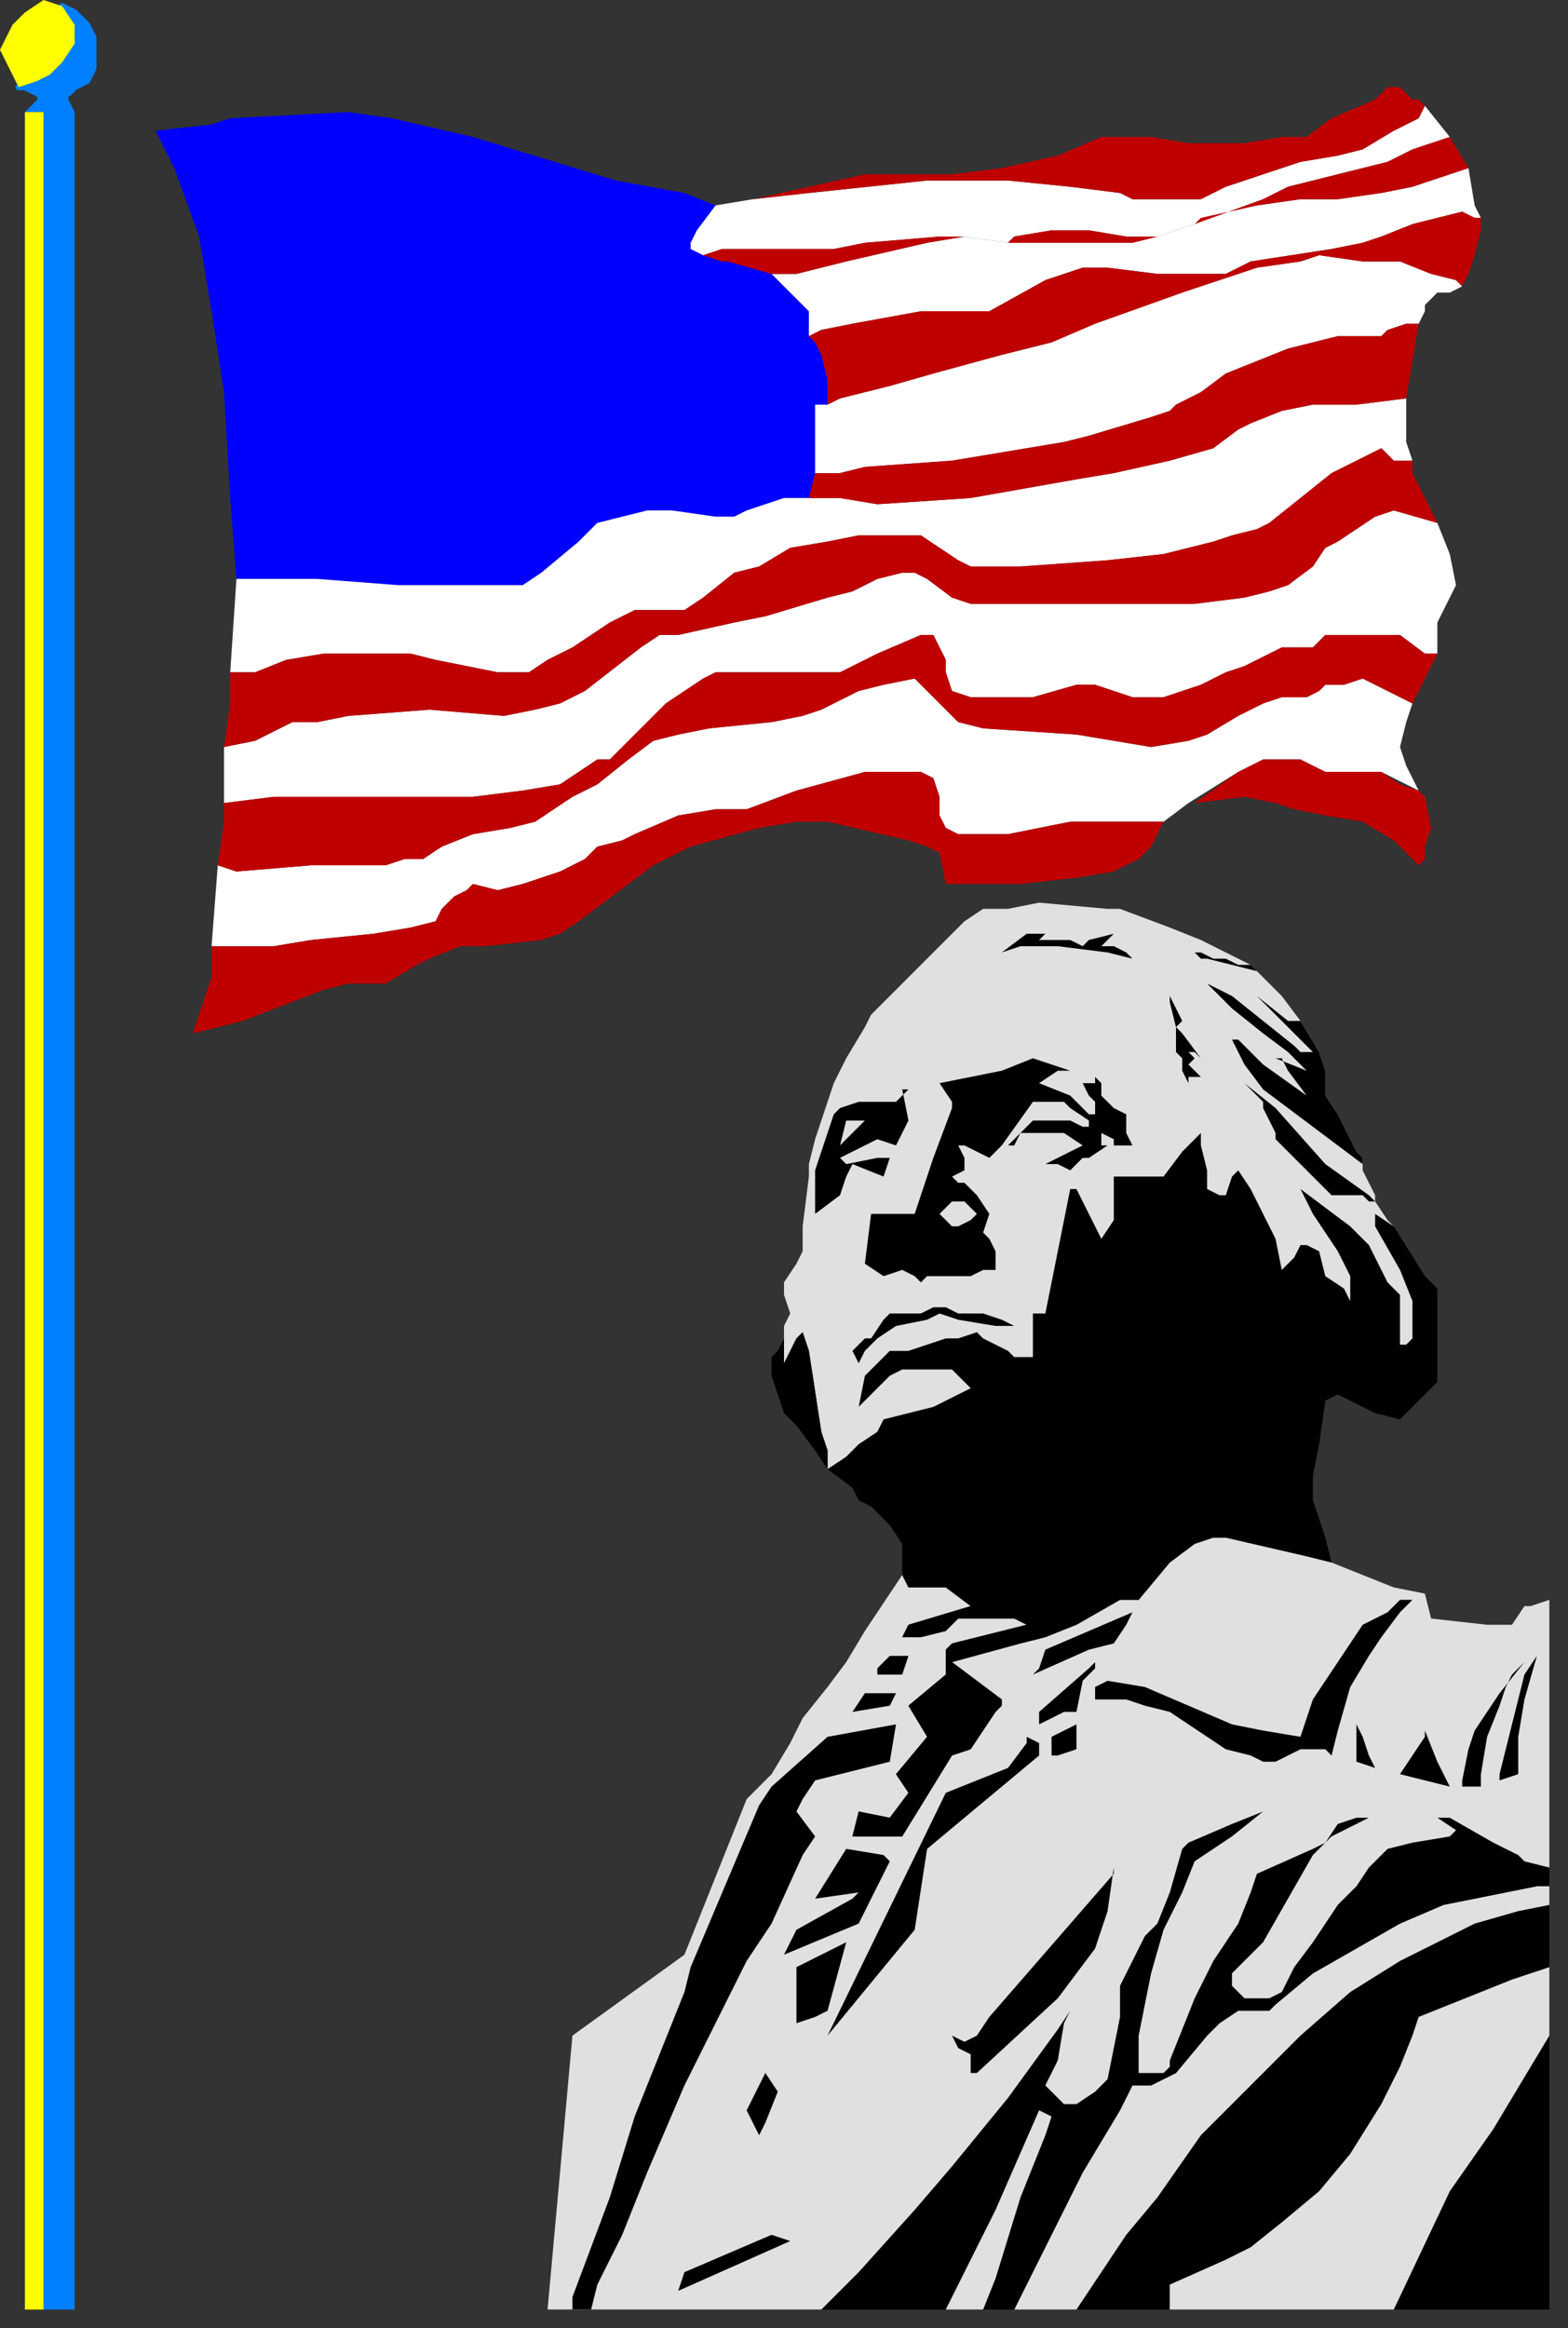 <?xml version="1.0" encoding="UTF-8" standalone="no"?>
<svg
   xmlns:dc="http://purl.org/dc/elements/1.1/"
   xmlns:cc="http://creativecommons.org/ns#"
   xmlns:rdf="http://www.w3.org/1999/02/22-rdf-syntax-ns#"
   xmlns:svg="http://www.w3.org/2000/svg"
   xmlns="http://www.w3.org/2000/svg"
   xmlns:sodipodi="http://sodipodi.sourceforge.net/DTD/sodipodi-0.dtd"
   xmlns:inkscape="http://www.inkscape.org/namespaces/inkscape"
   version="1.0"
   width="66.675mm"
   height="98.954mm"
   id="svg157"
   sodipodi:docname="PRESD005.WMF">
  <rect width="100%" height="100%" fill="#333333" stroke="none"/>
  <sodipodi:namedview
     pagecolor="#ffffff"
     bordercolor="#666666"
     borderopacity="1"
     objecttolerance="10"
     gridtolerance="10"
     guidetolerance="10"
     inkscape:pageopacity="0"
     inkscape:pageshadow="2"
     inkscape:window-width="640"
     inkscape:window-height="480"
     id="namedview159" />
  <defs
     id="defs3">
    <pattern
       id="WMFhbasepattern"
       patternUnits="userSpaceOnUse"
       width="6"
       height="6"
       x="0"
       y="0" />
  </defs>
  <path
     style="fill:none;stroke:#0080ff;stroke-width:1px;stroke-linecap:round;stroke-linejoin:round;stroke-miterlimit:4;stroke-dasharray:none;stroke-opacity:1;"
     d="  M 3,14   L 4,14   L 6,15   L 9,15   L 11,15   L 12,14   L 14,13   L 15,11   L 15,8   L 15,6   L 14,4   L 12,2   L 10,1   L 12,4   L 12,7   L 10,10   L 8,12   L 6,13   L 3,14  "
     id="path5" />
  <path
     style="fill:#000000;fill-rule:evenodd;fill-opacity:1;stroke:none;"
     d="  M 249,316   L 243,318   L 228,324   L 227,327   L 225,332   L 222,338   L 217,346   L 212,352   L 206,357   L 201,361   L 197,363   L 188,367   L 188,371   L 173,371   L 181,359   L 186,353   L 193,343   L 201,335   L 209,327   L 217,320   L 225,315   L 231,312   L 237,309   L 244,307   L 249,306   L 249,316  z "
     id="path7" />
  <path
     style="fill:#000000;fill-rule:evenodd;fill-opacity:1;stroke:none;"
     d="  M 224,371   L 233,352   L 240,342   L 249,327   L 249,371   L 224,371  z "
     id="path9" />
  <path
     style="fill:#e0e0e0;fill-rule:evenodd;fill-opacity:1;stroke:none;"
     d="  M 249,316   L 243,318   L 228,324   L 227,327   L 225,332   L 222,338   L 217,346   L 212,352   L 206,357   L 201,361   L 197,363   L 188,367   L 188,371   L 224,371   L 233,352   L 240,342   L 249,327   L 249,316  z "
     id="path11" />
  <path
     style="fill:#e0e0e0;fill-rule:evenodd;fill-opacity:1;stroke:none;"
     d="  M 249,306   L 249,303   L 247,303   L 232,306   L 225,309   L 218,313   L 211,317   L 205,322   L 204,323   L 201,323   L 199,323   L 196,325   L 194,327   L 189,333   L 185,335   L 182,335   L 180,339   L 174,349   L 167,363   L 163,371   L 173,371   L 181,359   L 186,353   L 193,343   L 201,335   L 209,327   L 217,320   L 225,315   L 231,312   L 237,309   L 244,307   L 249,306  z "
     id="path13" />
  <path
     style="fill:#000000;fill-rule:evenodd;fill-opacity:1;stroke:none;"
     d="  M 211,298   L 203,312   L 201,314   L 198,317   L 198,319   L 200,321   L 203,321   L 204,321   L 206,320   L 208,316   L 211,312   L 215,306   L 218,303   L 220,300   L 223,297   L 227,296   L 233,295   L 234,294   L 231,292   L 233,292   L 240,296   L 244,298   L 245,299   L 249,300   L 249,303   L 247,303   L 232,306   L 225,309   L 218,313   L 211,317   L 205,322   L 204,323   L 201,323   L 199,323   L 196,325   L 194,327   L 189,333   L 185,335   L 182,335   L 180,339   L 174,349   L 167,363   L 163,371   L 158,371   L 160,366   L 164,353   L 168,343   L 169,340   L 167,339   L 167,339   L 160,355   L 155,365   L 152,371   L 132,371   L 138,365   L 147,355   L 153,348   L 162,337   L 170,326   L 172,323   L 171,325   L 170,331   L 168,335   L 169,336   L 171,338   L 173,338   L 176,336   L 177,335   L 178,334   L 179,329   L 180,324   L 180,319   L 182,315   L 184,311   L 186,309   L 188,304   L 190,297   L 191,296   L 198,293   L 203,291   L 198,295   L 192,299   L 190,304   L 187,310   L 185,317   L 184,322   L 183,327   L 183,331   L 183,332   L 183,333   L 187,333   L 188,332   L 188,331   L 192,321   L 195,315   L 199,309   L 201,304   L 202,301   L 211,297   L 213,296   L 215,293   L 218,292   L 220,292   L 214,295   L 213,296   L 211,298  z "
     id="path15" />
  <path
     style="fill:#e0e0e0;fill-rule:evenodd;fill-opacity:1;stroke:none;"
     d="  M 158,371   L 152,371   L 155,365   L 160,355   L 167,339   L 167,339   L 169,340   L 168,343   L 164,353   L 160,366   L 158,371  z "
     id="path17" />
  <path
     style="fill:#e0e0e0;fill-rule:evenodd;fill-opacity:1;stroke:none;"
     d="  M 170,326   L 162,337   L 153,348   L 147,355   L 138,365   L 132,371   L 88,371   L 92,327   L 110,314   L 120,289   L 124,285   L 127,280   L 129,276   L 133,271   L 136,267   L 139,262   L 145,253   L 146,255   L 148,255   L 152,255   L 156,258   L 146,261   L 145,263   L 148,263   L 152,262   L 154,260   L 163,260   L 165,261   L 153,264   L 152,265   L 152,269   L 146,274   L 149,279   L 144,285   L 146,288   L 143,292   L 138,291   L 137,295   L 140,295   L 145,295   L 153,282   L 156,281   L 160,275   L 161,274   L 161,273   L 153,267   L 164,264   L 168,263   L 173,261   L 180,257   L 183,257   L 188,251   L 192,248   L 195,247   L 197,247   L 210,250   L 214,251   L 219,253   L 224,255   L 229,256   L 230,260   L 239,261   L 243,261   L 245,258   L 246,258   L 249,257   L 249,300   L 245,299   L 244,298   L 240,296   L 233,292   L 231,292   L 234,294   L 233,295   L 227,296   L 223,297   L 220,300   L 218,303   L 215,306   L 211,312   L 208,316   L 206,320   L 204,321   L 203,321   L 200,321   L 198,319   L 198,317   L 201,314   L 203,312   L 211,298   L 213,296   L 214,295   L 220,292   L 218,292   L 215,293   L 213,296   L 211,297   L 202,301   L 201,304   L 199,309   L 195,315   L 192,321   L 188,331   L 188,332   L 187,333   L 183,333   L 183,332   L 183,331   L 183,327   L 184,322   L 185,317   L 187,310   L 190,304   L 192,299   L 198,295   L 203,291   L 198,293   L 191,296   L 190,297   L 188,304   L 186,309   L 184,311   L 182,315   L 180,319   L 180,324   L 179,329   L 178,334   L 177,335   L 176,336   L 173,338   L 171,338   L 169,336   L 168,335   L 170,331   L 171,325   L 172,323   L 170,326  z "
     id="path19" />
  <path
     style="fill:#000000;fill-rule:evenodd;fill-opacity:1;stroke:none;"
     d="  M 153,327   L 155,328   L 157,327   L 159,324   L 179,301   L 179,300   L 178,307   L 176,313   L 170,321   L 157,333   L 156,333   L 156,330   L 154,329   L 153,327  z "
     id="path21" />
  <path
     style="fill:#000000;fill-rule:evenodd;fill-opacity:1;stroke:none;"
     d="  M 241,286   L 241,285   L 243,277   L 245,269   L 247,266   L 245,273   L 244,279   L 244,285   L 241,286  z "
     id="path23" />
  <path
     style="fill:#000000;fill-rule:evenodd;fill-opacity:1;stroke:none;"
     d="  M 245,267   L 243,269   L 242,271   L 241,274   L 239,279   L 238,285   L 238,287   L 235,287   L 235,286   L 236,281   L 237,278   L 239,275   L 241,272   L 245,267  z "
     id="path25" />
  <path
     style="fill:#000000;fill-rule:evenodd;fill-opacity:1;stroke:none;"
     d="  M 233,287   L 225,285   L 229,279   L 229,278   L 231,283   L 232,285   L 233,287  z "
     id="path27" />
  <path
     style="fill:#000000;fill-rule:evenodd;fill-opacity:1;stroke:none;"
     d="  M 221,284   L 218,283   L 218,277   L 219,279   L 220,282   L 221,284  z "
     id="path29" />
  <path
     style="fill:#000000;fill-rule:evenodd;fill-opacity:1;stroke:none;"
     d="  M 214,282   L 215,278   L 217,271   L 220,266   L 222,263   L 225,259   L 227,257   L 225,257   L 223,259   L 219,261   L 215,267   L 211,273   L 209,279   L 203,278   L 198,277   L 184,271   L 178,270   L 176,271   L 176,272   L 176,273   L 178,273   L 181,273   L 184,274   L 188,275   L 191,277   L 197,281   L 201,282   L 203,283   L 205,283   L 209,281   L 213,281   L 214,282  z "
     id="path31" />
  <path
     style="fill:#000000;fill-rule:evenodd;fill-opacity:1;stroke:none;"
     d="  M 173,277   L 173,281   L 170,282   L 169,282   L 169,279   L 171,278   L 173,277  z "
     id="path33" />
  <path
     style="fill:#000000;fill-rule:evenodd;fill-opacity:1;stroke:none;"
     d="  M 176,268   L 174,270   L 173,275   L 171,275   L 167,277   L 167,275   L 175,268   L 176,267   L 176,268  z "
     id="path35" />
  <path
     style="fill:#000000;fill-rule:evenodd;fill-opacity:1;stroke:none;"
     d="  M 181,261   L 179,264   L 175,265   L 166,269   L 167,268   L 168,265   L 182,259   L 181,261  z "
     id="path37" />
  <path
     style="fill:#000000;fill-rule:evenodd;fill-opacity:1;stroke:none;"
     d="  M 133,327   L 152,288   L 162,284   L 165,280   L 165,279   L 167,280   L 167,282   L 149,297   L 147,310   L 133,327  z "
     id="path39" />
  <path
     style="fill:#000000;fill-rule:evenodd;fill-opacity:1;stroke:none;"
     d="  M 120,339   L 122,343   L 123,341   L 125,336   L 123,333   L 120,339  z "
     id="path41" />
  <path
     style="fill:#000000;fill-rule:evenodd;fill-opacity:1;stroke:none;"
     d="  M 127,360   L 124,359   L 110,365   L 109,368   L 127,360  z "
     id="path43" />
  <path
     style="fill:#000000;fill-rule:evenodd;fill-opacity:1;stroke:none;"
     d="  M 138,304   L 137,305   L 128,310   L 126,314   L 138,309   L 143,299   L 142,298   L 136,297   L 131,305   L 138,304  z "
     id="path45" />
  <path
     style="fill:#000000;fill-rule:evenodd;fill-opacity:1;stroke:none;"
     d="  M 128,325   L 131,324   L 133,323   L 136,312   L 128,316   L 128,319   L 128,325  z "
     id="path47" />
  <path
     style="fill:#000000;fill-rule:evenodd;fill-opacity:1;stroke:none;"
     d="  M 146,266   L 145,269   L 141,269   L 141,268   L 143,266   L 146,266  z "
     id="path49" />
  <path
     style="fill:#000000;fill-rule:evenodd;fill-opacity:1;stroke:none;"
     d="  M 144,272   L 143,274   L 137,275   L 139,272   L 144,272  z "
     id="path51" />
  <path
     style="fill:#000000;fill-rule:evenodd;fill-opacity:1;stroke:none;"
     d="  M 111,316   L 122,290   L 124,287   L 133,279   L 144,277   L 143,283   L 131,286   L 129,289   L 128,291   L 131,295   L 129,298   L 124,309   L 122,312   L 120,315   L 118,319   L 110,335   L 104,349   L 100,359   L 96,367   L 95,371   L 92,371   L 92,369   L 98,353   L 102,340   L 110,320   L 111,316  z "
     id="path53" />
  <path
     style="fill:#000000;fill-rule:evenodd;fill-opacity:1;stroke:none;"
     d="  M 217,197   L 220,200   L 223,206   L 225,208   L 225,212   L 225,216   L 226,216   L 227,215   L 227,211   L 227,209   L 225,204   L 221,197   L 221,196   L 221,195   L 224,197   L 229,205   L 231,207   L 231,209   L 231,214   L 231,218   L 231,220   L 231,222   L 230,223   L 229,224   L 226,227   L 225,228   L 221,227   L 219,226   L 215,224   L 213,225   L 213,225   L 212,232   L 211,237   L 211,241   L 213,247   L 214,251   L 210,250   L 197,247   L 195,247   L 192,248   L 188,251   L 183,257   L 180,257   L 173,261   L 168,263   L 164,264   L 153,267   L 161,273   L 161,274   L 160,275   L 156,281   L 153,282   L 145,295   L 140,295   L 137,295   L 138,291   L 143,292   L 146,288   L 144,285   L 149,279   L 146,274   L 152,269   L 152,265   L 153,264   L 165,261   L 163,260   L 154,260   L 152,262   L 148,263   L 145,263   L 146,261   L 156,258   L 152,255   L 148,255   L 146,255   L 145,253   L 145,248   L 143,245   L 140,242   L 138,241   L 137,239   L 133,236   L 136,234   L 138,232   L 141,230   L 142,228   L 146,227   L 150,226   L 154,224   L 156,223   L 153,220   L 149,220   L 145,220   L 143,221   L 141,223   L 139,225   L 138,226   L 139,221   L 141,219   L 143,217   L 146,217   L 152,215   L 154,215   L 157,214   L 158,215   L 160,216   L 162,217   L 163,218   L 166,218   L 166,211   L 168,211   L 172,191   L 173,191   L 177,199   L 179,196   L 179,189   L 186,189   L 187,189   L 190,185   L 193,182   L 193,184   L 194,188   L 194,191   L 196,192   L 197,192   L 198,189   L 199,188   L 201,191   L 203,195   L 205,199   L 206,204   L 208,202   L 209,200   L 210,200   L 212,201   L 213,205   L 216,207   L 217,209   L 217,209   L 217,205   L 215,201   L 213,198   L 211,195   L 209,191   L 217,197  z "
     id="path55" />
  <path
     style="fill:#e0e0e0;fill-rule:evenodd;fill-opacity:1;stroke:none;"
     d="  M 202,156   L 204,158   L 206,160   L 209,164   L 212,169   L 213,172   L 213,176   L 215,179   L 217,183   L 218,185   L 219,186   L 219,188   L 221,192   L 221,193   L 223,196   L 224,197   L 221,195   L 221,196   L 221,197   L 225,204   L 227,209   L 227,211   L 227,215   L 226,216   L 225,216   L 225,212   L 225,208   L 223,206   L 220,200   L 217,197   L 209,191   L 211,195   L 213,198   L 215,201   L 217,205   L 217,209   L 217,209   L 216,207   L 213,205   L 212,201   L 210,200   L 209,200   L 208,202   L 206,204   L 205,199   L 203,195   L 201,191   L 199,188   L 198,189   L 197,192   L 196,192   L 194,191   L 194,188   L 193,184   L 193,182   L 190,185   L 187,189   L 186,189   L 179,189   L 179,196   L 177,199   L 173,191   L 172,191   L 168,211   L 166,211   L 166,218   L 163,218   L 162,217   L 160,216   L 158,215   L 157,214   L 154,215   L 152,215   L 146,217   L 143,217   L 141,219   L 139,221   L 138,226   L 139,225   L 141,223   L 143,221   L 145,220   L 149,220   L 153,220   L 156,223   L 154,224   L 150,226   L 146,227   L 142,228   L 141,230   L 138,232   L 136,234   L 133,236   L 133,233   L 132,230   L 130,217   L 129,214   L 128,215   L 127,217   L 126,219   L 126,219   L 126,218   L 126,215   L 126,213   L 127,211   L 126,208   L 126,206   L 128,203   L 129,201   L 129,197   L 130,189   L 130,187   L 131,183   L 134,174   L 136,170   L 139,165   L 140,163   L 145,158   L 148,155   L 151,152   L 155,148   L 158,146   L 162,146   L 167,145   L 178,146   L 180,146   L 188,149   L 193,151   L 201,155   L 202,156  z "
     id="path57" />
  <path
     style="fill:#000000;fill-rule:evenodd;fill-opacity:1;stroke:none;"
     d="  M 163,213   L 161,213   L 160,213   L 154,212   L 151,211   L 149,212   L 144,213   L 141,215   L 139,217   L 138,219   L 137,217   L 139,215   L 140,215   L 142,212   L 143,211   L 147,211   L 148,211   L 150,210   L 152,210   L 154,211   L 158,211   L 161,212   L 163,213  z "
     id="path59" />
  <path
     style="fill:#000000;fill-rule:evenodd;fill-opacity:1;stroke:none;"
     d="  M 126,215   L 126,218   L 126,219   L 126,219   L 127,217   L 128,215   L 129,214   L 130,217   L 132,230   L 133,233   L 133,236   L 131,233   L 128,229   L 126,227   L 125,224   L 124,221   L 124,218   L 125,217   L 126,215  z "
     id="path61" />
  <path
     style="fill:#000000;fill-rule:evenodd;fill-opacity:1;stroke:none;"
     d="  M 176,173   L 177,174   L 177,176   L 179,178   L 181,179   L 181,182   L 182,184   L 181,184   L 179,184   L 179,183   L 177,182   L 177,184   L 178,184   L 175,186   L 174,186   L 173,187   L 172,188   L 170,187   L 168,187   L 167,187   L 168,187   L 170,186   L 172,185   L 174,184   L 174,184   L 171,182   L 169,182   L 166,182   L 165,182   L 164,182   L 163,184   L 162,184   L 164,182   L 166,180   L 170,180   L 172,180   L 174,181   L 175,181   L 175,180   L 172,178   L 171,177   L 166,177   L 166,177   L 161,184   L 159,186   L 155,184   L 154,184   L 155,186   L 155,188   L 153,189   L 154,190   L 155,190   L 157,192   L 159,195   L 157,195   L 156,194   L 155,193   L 153,193   L 153,193   L 152,194   L 151,195   L 153,197   L 154,197   L 156,196   L 157,195   L 159,195   L 158,198   L 159,199   L 160,201   L 160,204   L 158,204   L 156,205   L 155,205   L 153,205   L 151,205   L 149,205   L 148,206   L 147,205   L 145,204   L 142,205   L 139,203   L 140,195   L 140,195   L 144,195   L 147,195   L 150,186   L 153,178   L 153,177   L 151,174   L 161,172   L 166,170   L 169,171   L 172,172   L 173,172   L 170,172   L 167,174   L 172,176   L 174,178   L 175,179   L 176,179   L 176,177   L 175,176   L 174,174   L 176,174   L 176,173  z "
     id="path63" />
  <path
     style="fill:#000000;fill-rule:evenodd;fill-opacity:1;stroke:none;"
     d="  M 146,175   L 145,176   L 144,177   L 138,177   L 135,178   L 134,179   L 131,188   L 131,195   L 135,192   L 136,189   L 137,187   L 142,189   L 143,186   L 141,186   L 136,187   L 135,186   L 135,184   L 136,180   L 138,180   L 139,180   L 136,183   L 135,184   L 135,186   L 141,183   L 144,184   L 146,180   L 145,175   L 146,175  z "
     id="path65" />
  <path
     style="fill:#000000;fill-rule:evenodd;fill-opacity:1;stroke:none;"
     d="  M 205,178   L 213,187   L 220,192   L 221,193   L 220,193   L 219,192   L 216,192   L 214,192   L 205,183   L 205,182   L 203,178   L 203,177   L 200,174   L 205,178  z "
     id="path67" />
  <path
     style="fill:#000000;fill-rule:evenodd;fill-opacity:1;stroke:none;"
     d="  M 205,170   L 210,172   L 207,169   L 203,166   L 198,162   L 197,161   L 195,159   L 194,158   L 198,160   L 203,164   L 208,168   L 209,169   L 211,169   L 210,168   L 207,165   L 203,161   L 202,160   L 207,164   L 209,164   L 212,169   L 213,172   L 213,176   L 215,179   L 217,183   L 218,185   L 219,186   L 219,187   L 215,184   L 207,178   L 203,175   L 200,171   L 198,167   L 199,167   L 203,171   L 210,176   L 207,172   L 206,170   L 205,170  z "
     id="path69" />
  <path
     style="fill:#000000;fill-rule:evenodd;fill-opacity:1;stroke:none;"
     d="  M 191,174   L 191,173   L 193,173   L 191,171   L 192,170   L 191,169   L 192,169   L 193,170   L 190,166   L 189,165   L 190,164   L 190,164   L 189,162   L 188,160   L 188,160   L 188,161   L 189,165   L 189,167   L 189,169   L 190,170   L 190,172   L 191,174  z "
     id="path71" />
  <path
     style="fill:#0080ff;fill-rule:evenodd;fill-opacity:1;stroke:none;"
     d="  M 12,18   L 12,371   L 7,371   L 7,18   L 4,18   L 6,16   L 6,15   L 9,15   L 11,15   L 11,16   L 12,18  z "
     id="path73" />
  <path
     style="fill:#ffff00;fill-rule:evenodd;fill-opacity:1;stroke:none;"
     d="  M 4,18   L 7,18   L 7,371   L 4,371   L 4,18  z "
     id="path75" />
  <path
     style="fill:#000000;fill-rule:evenodd;fill-opacity:1;stroke:none;"
     d="  M 202,156   L 202,156   L 201,155   L 199,155   L 197,154   L 195,154   L 193,153   L 192,153   L 193,154   L 194,154   L 202,156  z "
     id="path77" />
  <path
     style="fill:#000000;fill-rule:evenodd;fill-opacity:1;stroke:none;"
     d="  M 179,150   L 175,151   L 174,152   L 172,151   L 167,151   L 169,149   L 168,150   L 165,150   L 161,153   L 164,152   L 170,152   L 178,153   L 182,154   L 181,153   L 179,152   L 177,152   L 178,151   L 179,150  z "
     id="path79" />
  <path
     style="fill:#ffffff;fill-rule:evenodd;fill-opacity:1;stroke:none;"
     d="  M 34,152   L 35,139   L 38,140   L 50,139   L 62,139   L 65,138   L 68,138   L 71,136   L 76,134   L 82,133   L 86,132   L 92,128   L 96,126   L 101,122   L 105,119   L 109,118   L 114,117   L 124,116   L 129,115   L 132,114   L 138,111   L 142,110   L 147,109   L 148,110   L 152,114   L 154,116   L 158,117   L 173,118   L 185,120   L 191,119   L 194,118   L 199,115   L 203,113   L 206,112   L 210,112   L 212,111   L 213,110   L 216,110   L 219,109   L 221,110   L 227,113   L 226,116   L 225,120   L 226,123   L 228,127   L 222,124   L 219,124   L 213,124   L 209,122   L 207,122   L 203,122   L 199,124   L 191,129   L 187,132   L 183,132   L 172,132   L 162,134   L 154,134   L 152,133   L 151,131   L 151,128   L 150,125   L 148,124   L 146,124   L 139,124   L 128,127   L 120,130   L 115,130   L 109,131   L 102,134   L 100,135   L 96,136   L 94,138   L 90,140   L 84,142   L 80,143   L 76,142   L 75,143   L 73,144   L 71,146   L 70,148   L 66,149   L 60,150   L 50,151   L 44,152   L 34,152  z "
     id="path81" />
  <path
     style="fill:#0080ff;fill-rule:evenodd;fill-opacity:1;stroke:none;"
     d="  M 3,14   L 4,14   L 6,15   L 9,15   L 11,15   L 12,14   L 14,13   L 15,11   L 15,8   L 15,6   L 14,4   L 12,2   L 10,1   L 12,4   L 12,7   L 10,10   L 8,12   L 6,13   L 3,14  z "
     id="path83" />
  <path
     style="fill:#ffff00;fill-rule:evenodd;fill-opacity:1;stroke:none;"
     d="  M 3,14   L 6,13   L 8,12   L 10,10   L 12,7   L 12,4   L 10,1   L 10,1   L 7,0   L 4,2   L 2,4   L 1,6   L 0,8   L 1,10   L 2,12   L 3,14  z "
     id="path85" />
  <path
     style="fill:#0000ff;fill-rule:evenodd;fill-opacity:1;stroke:none;"
     d="  M 130,80   L 131,76   L 131,75   L 131,72   L 131,70   L 131,67   L 131,65   L 133,65   L 133,61   L 132,57   L 131,55   L 130,54   L 130,50   L 127,47   L 124,44   L 117,42   L 116,42   L 113,41   L 111,40   L 111,39   L 112,37   L 115,33   L 110,31   L 99,29   L 76,22   L 63,19   L 56,18   L 37,19   L 34,20   L 25,21   L 28,27   L 32,38   L 34,50   L 36,63   L 37,80   L 38,93   L 51,93   L 64,94   L 74,94   L 81,94   L 84,94   L 87,92   L 93,87   L 96,84   L 100,83   L 104,82   L 108,82   L 115,83   L 118,83   L 120,82   L 126,80   L 130,80  z "
     id="path87" />
  <path
     style="fill:#ffffff;fill-rule:evenodd;fill-opacity:1;stroke:none;"
     d="  M 203,32   L 207,30   L 215,28   L 223,26   L 227,24   L 233,22   L 229,17   L 228,19   L 224,21   L 219,24   L 215,25   L 209,26   L 203,28   L 197,30   L 193,32   L 189,32   L 182,32   L 180,31   L 172,30   L 162,29   L 149,29   L 130,31   L 121,32   L 115,33   L 112,37   L 111,39   L 111,40   L 113,41   L 116,40   L 126,40   L 134,40   L 139,39   L 151,38   L 155,38   L 162,39   L 163,38   L 169,37   L 175,37   L 181,38   L 184,38   L 186,38   L 192,36   L 203,32  z "
     id="path89" />
  <path
     style="fill:#ffffff;fill-rule:evenodd;fill-opacity:1;stroke:none;"
     d="  M 186,38   L 192,36   L 193,35   L 202,33   L 209,32   L 215,32   L 222,31   L 227,30   L 233,28   L 236,27   L 237,33   L 238,35   L 237,35   L 235,34   L 231,35   L 227,36   L 222,38   L 219,39   L 214,40   L 201,42   L 197,44   L 192,44   L 186,44   L 178,43   L 174,43   L 171,44   L 168,45   L 159,50   L 154,50   L 148,50   L 137,52   L 132,53   L 130,54   L 130,50   L 127,47   L 124,44   L 128,44   L 136,42   L 149,39   L 155,38   L 162,39   L 165,39   L 182,39   L 186,38  z "
     id="path91" />
  <path
     style="fill:#ffffff;fill-rule:evenodd;fill-opacity:1;stroke:none;"
     d="  M 233,47   L 231,47   L 229,49   L 229,50   L 228,52   L 226,52   L 223,53   L 222,54   L 219,54   L 215,54   L 211,55   L 207,56   L 197,60   L 193,63   L 189,65   L 188,66   L 185,67   L 175,70   L 171,71   L 165,72   L 153,74   L 139,75   L 135,76   L 131,76   L 131,75   L 131,72   L 131,70   L 131,67   L 131,65   L 133,65   L 135,64   L 143,62   L 150,60   L 161,57   L 169,55   L 176,52   L 190,47   L 202,43   L 209,42   L 212,41   L 219,42   L 225,42   L 230,44   L 234,45   L 235,46   L 233,47  z "
     id="path93" />
  <path
     style="fill:#ffffff;fill-rule:evenodd;fill-opacity:1;stroke:none;"
     d="  M 130,80   L 135,80   L 141,81   L 156,80   L 173,77   L 179,76   L 188,74   L 195,72   L 199,69   L 201,68   L 206,66   L 211,65   L 218,65   L 226,64   L 226,71   L 227,74   L 224,74   L 222,72   L 218,74   L 214,76   L 209,80   L 204,84   L 202,85   L 198,86   L 195,87   L 187,89   L 178,90   L 164,91   L 156,91   L 154,90   L 151,88   L 148,86   L 145,86   L 138,86   L 133,87   L 127,88   L 122,91   L 118,92   L 113,96   L 110,98   L 107,98   L 102,98   L 98,100   L 92,104   L 88,106   L 85,108   L 80,108   L 70,106   L 66,105   L 61,105   L 52,105   L 46,106   L 41,108   L 37,108   L 38,93   L 51,93   L 64,94   L 74,94   L 81,94   L 84,94   L 87,92   L 93,87   L 96,84   L 100,83   L 104,82   L 108,82   L 115,83   L 118,83   L 120,82   L 126,80   L 130,80  z "
     id="path95" />
  <path
     style="fill:#ffffff;fill-rule:evenodd;fill-opacity:1;stroke:none;"
     d="  M 36,120   L 41,119   L 47,116   L 51,116   L 56,115   L 69,114   L 81,115   L 86,114   L 90,113   L 94,111   L 103,104   L 106,102   L 109,102   L 118,100   L 123,99   L 133,96   L 137,95   L 141,93   L 145,92   L 147,92   L 149,93   L 153,96   L 156,97   L 159,97   L 169,97   L 187,97   L 192,97   L 200,96   L 204,95   L 207,94   L 211,91   L 213,88   L 215,87   L 218,85   L 221,83   L 224,82   L 231,84   L 233,89   L 234,94   L 233,96   L 231,100   L 231,105   L 229,105   L 225,102   L 221,102   L 217,102   L 213,102   L 211,104   L 206,104   L 200,107   L 197,108   L 193,110   L 187,112   L 185,112   L 182,112   L 176,110   L 173,110   L 166,112   L 161,112   L 156,112   L 153,111   L 152,108   L 152,106   L 151,104   L 150,102   L 148,102   L 141,105   L 135,108   L 132,108   L 128,108   L 123,108   L 118,108   L 115,108   L 113,109   L 110,111   L 107,113   L 101,119   L 98,122   L 96,122   L 90,126   L 84,127   L 76,128   L 57,128   L 44,128   L 36,129   L 36,120  z "
     id="path97" />
  <path
     style="fill:none;stroke:none;"
     d="  M 130,189   L 131,195   L 130,197   L 129,201  "
     id="path99" />
  <path
     style="fill:none;stroke:none;"
     d="  M 193,182   L 192,179   L 192,176   L 191,174  "
     id="path101" />
  <path
     style="fill:none;stroke:none;"
     d="  M 129,201   L 129,204   L 129,207   L 129,211   L 129,214  "
     id="path103" />
  <path
     style="fill:none;stroke:none;"
     d="  M 183,257   L 182,259  "
     id="path105" />
  <path
     style="fill:none;stroke:none;"
     d="  M 173,275   L 173,277  "
     id="path107" />
  <path
     style="fill:none;stroke:none;"
     d="  M 201,282   L 195,284   L 189,287   L 184,291   L 182,292   L 179,293   L 176,294   L 174,296  "
     id="path109" />
  <path
     style="fill:none;stroke:none;"
     d="  M 183,333   L 182,335  "
     id="path111" />
  <path
     style="fill:none;stroke:none;"
     d="  M 225,285   L 221,284  "
     id="path113" />
  <path
     style="fill:none;stroke:none;"
     d="  M 238,287   L 239,287   L 241,286  "
     id="path115" />
  <path
     style="fill:none;stroke:none;"
     d="  M 244,285   L 249,284  "
     id="path117" />
  <path
     style="fill:none;stroke:none;"
     d="  M 218,283   L 216,283   L 214,282  "
     id="path119" />
  <path
     style="fill:none;stroke:none;"
     d="  M 236,287   L 235,287   L 233,287  "
     id="path121" />
  <path
     style="fill:none;stroke:none;"
     d="  M 174,296   L 172,298   L 167,305   L 161,312   L 152,321   L 152,322   L 151,325   L 151,326   L 153,327  "
     id="path123" />
  <path
     style="fill:none;stroke:none;"
     d="  M 174,297   L 173,288   L 173,281  "
     id="path125" />
  <path
     style="fill:none;stroke:none;"
     d="  M 177,267   L 179,264  "
     id="path127" />
  <path
     style="fill:none;stroke:none;"
     d="  M 12,371   L 17,361   L 21,348   L 28,216   L 30,165   L 30,148   L 30,129   L 29,84   L 27,54   L 25,21   L 12,18  "
     id="path129" />
  <path
     style="fill:none;stroke:none;"
     d="  M 161,153   L 153,154   L 149,155  "
     id="path131" />
  <path
     style="fill:none;stroke:none;"
     d="  M 195,156   L 200,159   L 202,160  "
     id="path133" />
  <path
     style="fill:none;stroke:none;"
     d="  M 182,154   L 184,155   L 186,156   L 187,158   L 188,160  "
     id="path135" />
  <path
     style="fill:#bf0000;fill-rule:evenodd;fill-opacity:1;stroke:none;"
     d="  M 187,132   L 186,134   L 185,136   L 183,138   L 179,140   L 173,141   L 164,142   L 157,142   L 152,142   L 151,137   L 149,136   L 146,135   L 133,132   L 128,132   L 122,133   L 111,136   L 105,139   L 93,148   L 90,150   L 87,151   L 78,152   L 74,152   L 69,154   L 67,155   L 62,158   L 56,158   L 52,159   L 39,164   L 31,166   L 34,157   L 34,152   L 44,152   L 50,151   L 60,150   L 66,149   L 70,148   L 71,146   L 73,144   L 75,143   L 76,142   L 80,143   L 84,142   L 90,140   L 94,138   L 96,136   L 100,135   L 102,134   L 109,131   L 115,130   L 120,130   L 128,127   L 139,124   L 146,124   L 148,124   L 150,125   L 151,128   L 151,131   L 152,133   L 154,134   L 162,134   L 172,132   L 183,132   L 187,132  z "
     id="path137" />
  <path
     style="fill:#bf0000;fill-rule:evenodd;fill-opacity:1;stroke:none;"
     d="  M 121,32   L 130,31   L 149,29   L 162,29   L 172,30   L 180,31   L 182,32   L 189,32   L 193,32   L 197,30   L 203,28   L 209,26   L 215,25   L 219,24   L 224,21   L 228,19   L 229,17   L 228,16   L 227,16   L 225,14   L 223,14   L 221,16   L 214,19   L 210,22   L 206,22   L 200,23   L 191,23   L 185,22   L 180,22   L 177,22   L 170,25   L 161,27   L 153,28   L 139,28   L 121,32  z "
     id="path139" />
  <path
     style="fill:#bf0000;fill-rule:evenodd;fill-opacity:1;stroke:none;"
     d="  M 124,44   L 128,44   L 136,42   L 149,39   L 155,38   L 151,38   L 139,39   L 134,40   L 126,40   L 116,40   L 113,41   L 116,42   L 117,42   L 124,44  z "
     id="path141" />
  <path
     style="fill:#bf0000;fill-rule:evenodd;fill-opacity:1;stroke:none;"
     d="  M 186,38   L 182,39   L 165,39   L 162,39   L 163,38   L 169,37   L 175,37   L 181,38   L 184,38   L 186,38  z "
     id="path143" />
  <path
     style="fill:#bf0000;fill-rule:evenodd;fill-opacity:1;stroke:none;"
     d="  M 203,32   L 207,30   L 215,28   L 223,26   L 227,24   L 233,22   L 236,27   L 233,28   L 227,30   L 222,31   L 215,32   L 209,32   L 202,33   L 193,35   L 192,36   L 203,32  z "
     id="path145" />
  <path
     style="fill:#bf0000;fill-rule:evenodd;fill-opacity:1;stroke:none;"
     d="  M 238,35   L 238,37   L 237,41   L 236,44   L 235,46   L 234,45   L 230,44   L 225,42   L 219,42   L 212,41   L 209,42   L 202,43   L 190,47   L 176,52   L 169,55   L 161,57   L 150,60   L 143,62   L 135,64   L 133,65   L 133,61   L 132,57   L 131,55   L 130,54   L 132,53   L 137,52   L 148,50   L 154,50   L 159,50   L 168,45   L 171,44   L 174,43   L 178,43   L 186,44   L 192,44   L 197,44   L 201,42   L 214,40   L 219,39   L 222,38   L 227,36   L 231,35   L 235,34   L 237,35   L 238,35  z "
     id="path147" />
  <path
     style="fill:#bf0000;fill-rule:evenodd;fill-opacity:1;stroke:none;"
     d="  M 135,80   L 141,81   L 156,80   L 173,77   L 179,76   L 188,74   L 195,72   L 199,69   L 201,68   L 206,66   L 211,65   L 218,65   L 226,64   L 227,58   L 228,52   L 226,52   L 223,53   L 222,54   L 219,54   L 215,54   L 211,55   L 207,56   L 197,60   L 193,63   L 189,65   L 188,66   L 185,67   L 175,70   L 171,71   L 165,72   L 153,74   L 139,75   L 135,76   L 131,76   L 130,80   L 135,80  z "
     id="path149" />
  <path
     style="fill:#bf0000;fill-rule:evenodd;fill-opacity:1;stroke:none;"
     d="  M 227,74   L 224,74   L 222,72   L 218,74   L 214,76   L 209,80   L 204,84   L 202,85   L 198,86   L 195,87   L 187,89   L 178,90   L 164,91   L 156,91   L 154,90   L 151,88   L 148,86   L 145,86   L 138,86   L 133,87   L 127,88   L 122,91   L 118,92   L 113,96   L 110,98   L 107,98   L 102,98   L 98,100   L 92,104   L 88,106   L 85,108   L 80,108   L 70,106   L 66,105   L 61,105   L 52,105   L 46,106   L 41,108   L 37,108   L 37,113   L 36,120   L 41,119   L 47,116   L 51,116   L 56,115   L 69,114   L 81,115   L 86,114   L 90,113   L 94,111   L 103,104   L 106,102   L 109,102   L 118,100   L 123,99   L 133,96   L 137,95   L 141,93   L 145,92   L 147,92   L 149,93   L 153,96   L 156,97   L 159,97   L 169,97   L 187,97   L 192,97   L 200,96   L 204,95   L 207,94   L 211,91   L 213,88   L 215,87   L 218,85   L 221,83   L 224,82   L 231,84   L 227,76   L 227,74  z "
     id="path151" />
  <path
     style="fill:#bf0000;fill-rule:evenodd;fill-opacity:1;stroke:none;"
     d="  M 231,105   L 229,105   L 225,102   L 221,102   L 217,102   L 213,102   L 211,104   L 206,104   L 200,107   L 197,108   L 193,110   L 187,112   L 185,112   L 182,112   L 176,110   L 173,110   L 166,112   L 161,112   L 156,112   L 153,111   L 152,108   L 152,106   L 151,104   L 150,102   L 148,102   L 141,105   L 135,108   L 132,108   L 128,108   L 123,108   L 118,108   L 115,108   L 113,109   L 110,111   L 107,113   L 101,119   L 98,122   L 96,122   L 90,126   L 84,127   L 76,128   L 57,128   L 44,128   L 36,129   L 36,132   L 35,139   L 38,140   L 50,139   L 62,139   L 65,138   L 68,138   L 71,136   L 76,134   L 82,133   L 86,132   L 92,128   L 96,126   L 101,122   L 105,119   L 109,118   L 114,117   L 124,116   L 129,115   L 132,114   L 138,111   L 142,110   L 147,109   L 148,110   L 152,114   L 154,116   L 158,117   L 173,118   L 185,120   L 191,119   L 194,118   L 199,115   L 203,113   L 206,112   L 210,112   L 212,111   L 213,110   L 216,110   L 219,109   L 221,110   L 227,113   L 229,109   L 231,105  z "
     id="path153" />
  <path
     style="fill:#bf0000;fill-rule:evenodd;fill-opacity:1;stroke:none;"
     d="  M 192,129   L 200,128   L 205,129   L 208,130   L 213,131   L 219,132   L 224,135   L 226,137   L 228,139   L 229,138   L 229,136   L 230,133   L 229,128   L 228,127   L 225,126   L 222,124   L 219,124   L 213,124   L 209,122   L 207,122   L 203,122   L 199,124   L 192,129  z "
     id="path155" />
</svg>
